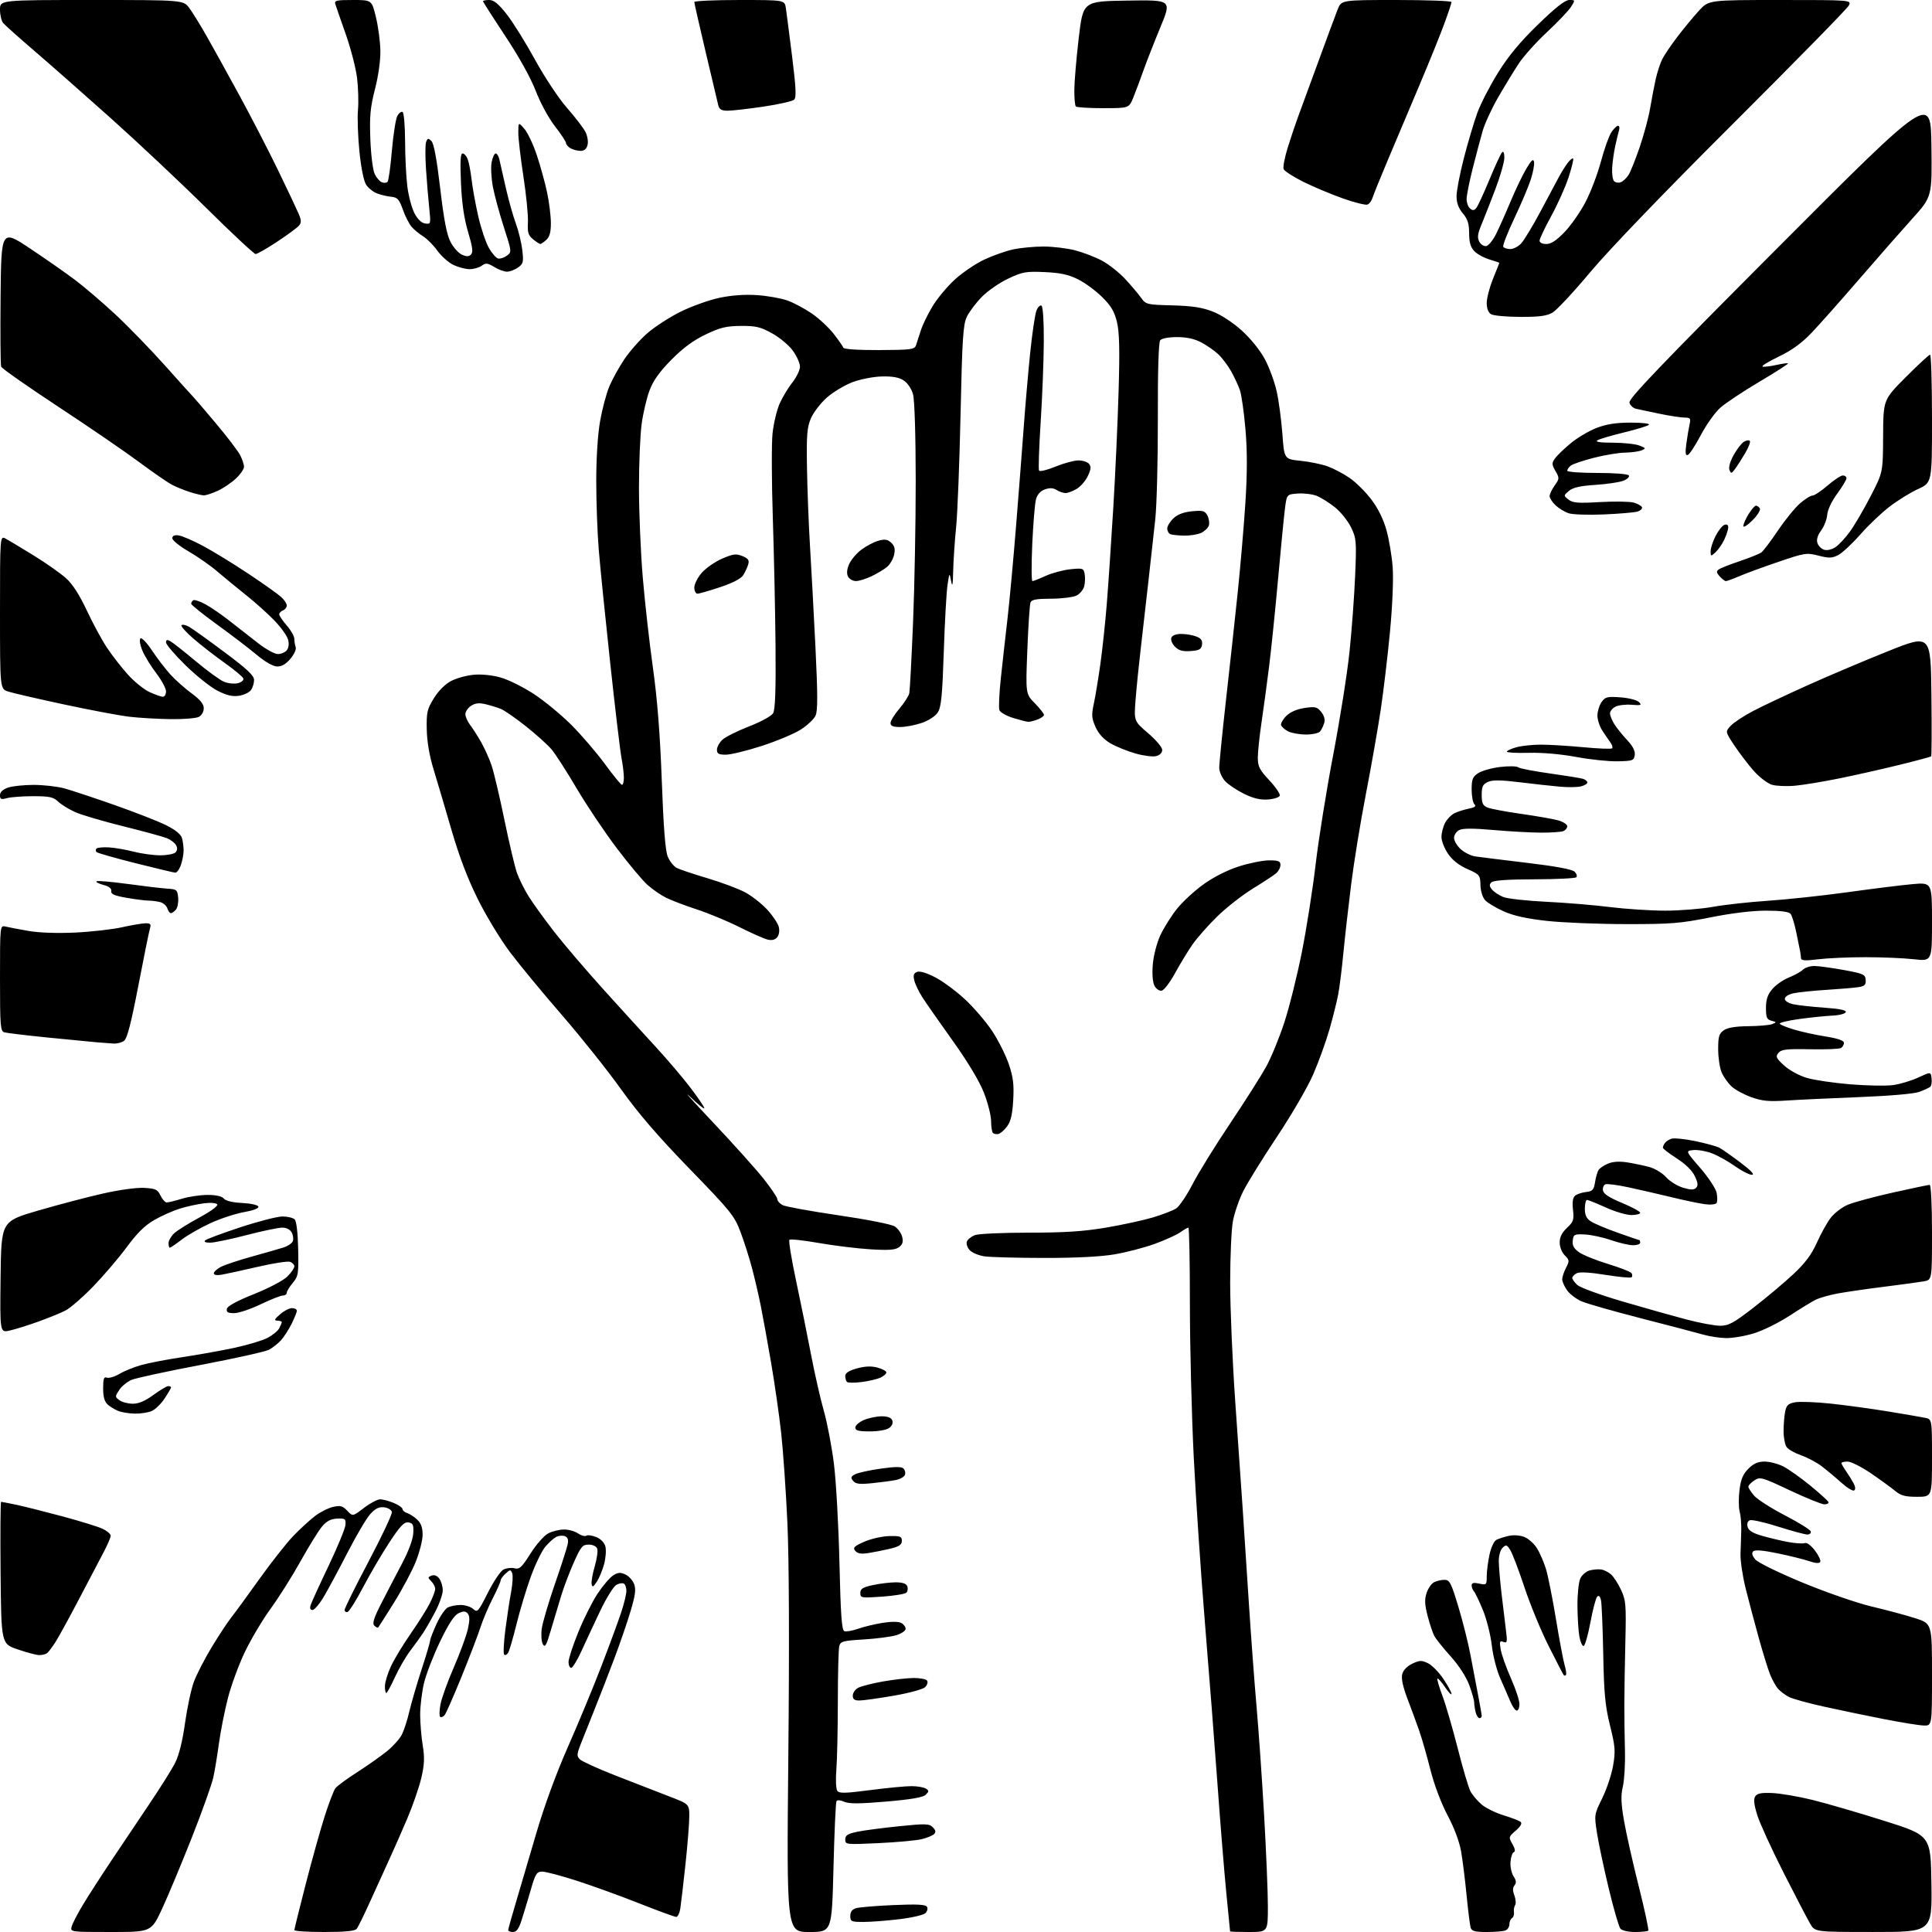 <?xml version="1.0" encoding="UTF-8" standalone="no"?>
<svg 
  version="1.1" 
  xmlns="http://www.w3.org/2000/svg" 
  xmlns:xlink="http://www.w3.org/1999/xlink" 
  xmlns:svg="http://www.w3.org/2000/svg"
  xmlns:rdf="http://www.w3.org/1999/02/22-rdf-syntax-ns#"
  xmlns:cc="http://creativecommons.org/ns#"
  xmlns:dc="http://purl.org/dc/elements/1.1/"
  viewBox="0 0 768 768"
  width="768"
  height="768"
>
<style>svg {background-color: white; }</style>"
<path stroke="none" fill="black" fill-rule="evenodd" d="M44.00,768.00C27.87,768.00 27.87,768.00 28.52,765.75C28.88,764.51 30.79,760.80 32.77,757.50C34.74,754.20 39.80,746.33 44.02,740.00C48.23,733.67 55.17,723.33 59.44,717.00C63.71,710.67 68.29,703.38 69.60,700.78C71.17,697.71 72.54,692.18 73.55,684.93C74.41,678.80 76.00,671.41 77.08,668.52C78.16,665.62 81.32,659.48 84.10,654.87C86.88,650.27 90.39,644.92 91.91,643.00C93.43,641.08 98.53,634.10 103.24,627.50C107.96,620.90 114.00,613.25 116.66,610.49C119.32,607.73 123.18,604.20 125.23,602.64C127.27,601.08 130.51,599.45 132.41,599.02C135.32,598.36 136.22,598.61 138.04,600.54C140.20,602.84 140.20,602.84 144.67,599.42C147.14,597.54 150.03,596.00 151.11,596.00C152.18,596.00 154.62,596.65 156.53,597.45C158.44,598.25 160.00,599.34 160.00,599.88C160.00,600.42 160.82,601.13 161.82,601.44C162.83,601.76 164.63,602.94 165.82,604.05C167.35,605.47 168.00,607.26 168.00,610.03C168.00,612.20 166.79,617.02 165.30,620.74C163.82,624.46 159.93,631.77 156.66,637.00C153.40,642.23 150.55,646.70 150.35,646.93C150.14,647.17 149.44,646.84 148.80,646.20C147.92,645.32 148.60,643.17 151.62,637.27C153.81,633.00 157.50,625.90 159.83,621.50C162.42,616.61 164.15,611.95 164.28,609.50C164.47,606.09 164.18,605.46 162.35,605.19C160.63,604.95 159.11,606.54 154.74,613.19C151.74,617.76 147.06,625.75 144.34,630.94C141.62,636.12 138.85,640.55 138.19,640.77C137.54,640.99 137.00,640.62 137.00,639.96C137.00,639.29 141.29,630.61 146.54,620.68C151.78,610.74 155.94,601.90 155.78,601.05C155.61,600.20 154.24,599.36 152.71,599.18C150.66,598.94 149.22,599.64 147.22,601.83C145.72,603.46 141.65,610.36 138.16,617.15C134.67,623.94 130.41,631.86 128.70,634.75C126.98,637.64 124.97,640.00 124.22,640.00C123.33,640.00 123.08,639.33 123.49,638.03C123.83,636.95 127.05,629.91 130.64,622.40C134.22,614.89 137.24,607.56 137.33,606.12C137.49,603.73 137.19,603.52 134.00,603.67C131.46,603.80 129.81,604.67 127.98,606.86C126.60,608.51 122.77,614.70 119.48,620.60C116.19,626.51 110.85,634.98 107.62,639.42C104.38,643.86 99.75,651.65 97.32,656.72C94.89,661.80 91.83,670.14 90.53,675.27C89.23,680.39 87.66,688.39 87.03,693.04C86.40,697.69 85.40,703.75 84.81,706.50C84.22,709.25 80.37,720.05 76.24,730.50C72.11,740.95 66.80,753.66 64.44,758.75C60.14,768.00 60.14,768.00 44.00,768.00zM128.88,768.00C122.34,768.00 117.00,767.66 117.01,767.25C117.01,766.84 119.04,758.62 121.52,749.00C123.99,739.38 127.39,727.23 129.06,722.00C130.73,716.77 132.64,711.77 133.31,710.88C133.98,709.99 137.89,707.10 142.01,704.46C146.13,701.81 151.44,698.07 153.81,696.15C156.19,694.23 158.84,691.28 159.70,689.61C160.57,687.93 161.91,683.84 162.67,680.53C163.44,677.21 165.62,669.69 167.53,663.82C169.44,657.95 171.00,652.67 171.00,652.10C171.00,651.53 172.13,648.58 173.52,645.56C174.90,642.53 176.90,639.59 177.95,639.03C179.01,638.46 181.33,638.00 183.11,638.00C184.89,638.00 187.14,638.72 188.11,639.60C189.77,641.10 190.13,640.70 193.93,633.14C196.16,628.71 198.93,624.57 200.08,623.95C201.24,623.34 203.23,623.09 204.51,623.41C206.50,623.91 207.39,623.10 210.91,617.52C213.17,613.94 216.31,610.37 217.95,609.53C219.57,608.69 222.40,608.00 224.23,608.00C226.06,608.00 228.56,608.70 229.78,609.56C231.00,610.41 232.48,610.82 233.06,610.46C233.64,610.10 235.45,610.36 237.07,611.03C238.87,611.77 240.28,613.26 240.67,614.82C241.02,616.23 240.79,619.34 240.15,621.74C239.51,624.14 238.20,627.29 237.24,628.75C235.85,630.88 235.44,631.07 235.18,629.70C235.00,628.77 235.56,625.57 236.43,622.59C237.30,619.61 237.73,616.46 237.40,615.59C237.04,614.67 235.62,614.00 234.03,614.00C231.58,614.00 230.92,614.78 228.17,620.93C226.47,624.73 224.20,630.70 223.12,634.18C222.05,637.65 220.19,643.86 218.99,647.96C217.19,654.14 216.64,655.10 215.79,653.59C215.22,652.58 215.03,649.79 215.36,647.40C215.69,645.01 218.02,637.08 220.54,629.78C223.07,622.47 225.37,615.33 225.66,613.89C226.03,612.05 225.70,611.10 224.52,610.65C223.60,610.29 222.04,610.45 221.04,610.98C220.03,611.52 218.09,613.29 216.73,614.91C215.36,616.54 212.79,621.84 211.03,626.69C209.26,631.53 206.71,640.02 205.34,645.55C203.98,651.07 202.47,656.24 201.99,657.02C201.50,657.80 200.79,658.13 200.41,657.74C200.02,657.35 200.24,652.87 200.90,647.77C201.56,642.67 202.58,635.93 203.18,632.80C203.77,629.66 203.96,626.34 203.61,625.41C203.00,623.85 202.82,623.86 200.98,625.52C199.89,626.50 199.00,627.75 199.00,628.28C199.00,628.82 197.59,632.01 195.86,635.38C194.13,638.74 191.92,643.98 190.95,647.00C189.97,650.02 186.61,658.80 183.48,666.50C180.34,674.20 177.33,681.06 176.77,681.74C176.22,682.42 175.43,682.77 175.01,682.51C174.59,682.25 174.63,680.01 175.09,677.54C175.55,675.07 177.94,668.42 180.41,662.77C182.87,657.12 185.37,650.30 185.97,647.63C186.76,644.10 186.76,642.41 185.95,641.44C185.09,640.40 184.30,640.36 182.34,641.26C180.56,642.06 178.39,645.38 174.94,652.52C172.26,658.09 169.38,665.54 168.54,669.07C167.71,672.61 167.03,678.20 167.02,681.50C167.02,684.80 167.47,690.31 168.03,693.75C168.83,698.68 168.72,701.42 167.49,706.71C166.63,710.40 164.11,717.71 161.87,722.96C159.64,728.21 156.46,735.42 154.81,739.00C153.15,742.58 149.78,750.00 147.30,755.50C144.83,761.00 142.34,766.06 141.78,766.75C141.06,767.62 137.17,768.00 128.88,768.00zM203.92,768.00C202.86,768.00 202.01,767.66 202.01,767.25C202.02,766.84 203.37,762.00 205.01,756.50C206.65,751.00 210.30,738.62 213.11,729.00C216.32,718.01 221.01,705.18 225.72,694.50C229.85,685.15 235.88,670.60 239.12,662.16C242.36,653.73 245.91,644.09 247.00,640.75C248.10,637.41 249.00,633.65 249.00,632.39C249.00,631.14 248.56,629.85 248.02,629.51C247.48,629.18 246.14,629.39 245.03,629.99C243.92,630.58 241.04,635.21 238.62,640.28C236.21,645.35 232.86,652.54 231.17,656.25C229.48,659.96 227.63,663.00 227.05,663.00C226.47,663.00 226.00,661.95 226.00,660.67C226.00,659.38 227.76,654.01 229.91,648.72C232.06,643.43 235.50,636.58 237.56,633.48C239.61,630.39 242.37,627.15 243.69,626.29C245.59,625.04 246.59,624.95 248.56,625.85C249.92,626.47 251.50,628.19 252.06,629.66C252.86,631.77 252.56,634.10 250.67,640.43C249.35,644.87 246.40,653.45 244.12,659.50C241.84,665.55 238.34,674.55 236.35,679.50C234.36,684.45 231.90,690.62 230.89,693.20C229.27,697.33 229.22,698.08 230.51,699.37C231.32,700.17 237.72,703.08 244.74,705.83C251.76,708.58 261.21,712.25 265.75,713.99C274.00,717.15 274.00,717.15 274.00,722.06C274.00,724.77 273.31,733.40 272.47,741.24C271.62,749.08 270.70,756.96 270.42,758.75C270.14,760.54 269.41,762.00 268.81,762.00C268.20,762.00 261.58,759.58 254.10,756.62C246.62,753.66 235.45,749.61 229.27,747.62C223.09,745.63 216.92,744.00 215.56,744.00C213.35,744.00 212.86,744.77 210.98,751.25C209.83,755.24 208.20,760.64 207.36,763.25C206.24,766.74 205.33,768.00 203.92,768.00zM321.68,768.00C312.69,768.00 312.69,768.00 313.37,698.25C313.81,654.06 313.67,620.08 313.01,605.53C312.44,592.90 311.31,576.70 310.52,569.53C309.72,562.36 307.91,549.75 306.49,541.50C305.07,533.25 303.23,523.12 302.40,519.00C301.58,514.88 300.00,508.12 298.91,504.00C297.82,499.88 295.76,493.41 294.33,489.64C291.94,483.29 290.42,481.42 274.12,464.63C261.61,451.74 253.71,442.57 246.87,432.99C241.58,425.57 231.00,412.30 223.37,403.50C215.74,394.70 206.45,383.45 202.73,378.50C199.00,373.55 193.26,364.10 189.98,357.50C185.92,349.35 182.56,340.52 179.50,330.00C177.03,321.48 173.83,310.68 172.40,306.00C170.69,300.42 169.74,294.90 169.64,289.93C169.51,283.12 169.80,281.86 172.50,277.52C174.36,274.53 176.99,271.91 179.41,270.66C181.56,269.55 185.66,268.44 188.52,268.21C191.60,267.95 195.96,268.43 199.20,269.37C202.22,270.25 208.09,273.18 212.24,275.89C216.39,278.61 223.10,284.14 227.15,288.19C231.19,292.24 237.20,299.25 240.50,303.76C243.80,308.28 246.84,311.98 247.25,311.99C247.66,311.99 248.00,310.71 248.00,309.14C248.00,307.56 247.57,304.00 247.04,301.22C246.51,298.44 244.49,281.39 242.54,263.33C240.59,245.27 238.55,225.10 238.01,218.50C237.47,211.90 237.02,199.70 237.02,191.38C237.01,182.24 237.60,172.80 238.53,167.50C239.37,162.68 241.03,156.44 242.21,153.62C243.40,150.80 246.07,145.96 248.15,142.86C250.23,139.76 254.30,135.12 257.21,132.56C260.12,130.00 266.10,126.11 270.50,123.93C274.90,121.75 281.88,119.25 286.00,118.38C290.89,117.36 296.11,116.99 301.00,117.32C305.12,117.61 310.52,118.56 313.00,119.45C315.48,120.33 319.82,122.65 322.67,124.59C325.51,126.54 329.42,130.17 331.37,132.66C333.31,135.16 335.05,137.65 335.23,138.20C335.44,138.82 341.02,139.19 349.52,139.16C362.04,139.11 363.54,138.92 364.11,137.30C364.46,136.31 365.30,133.70 365.99,131.50C366.68,129.30 368.77,124.95 370.65,121.83C372.52,118.71 376.52,113.90 379.53,111.15C382.54,108.39 387.82,104.82 391.25,103.20C394.69,101.58 399.88,99.75 402.80,99.13C405.71,98.51 411.13,98.00 414.84,98.00C418.55,98.00 424.23,98.69 427.47,99.53C430.70,100.38 435.53,102.25 438.20,103.70C440.87,105.16 444.96,108.40 447.29,110.92C449.62,113.44 452.44,116.76 453.55,118.31C455.51,121.04 455.84,121.13 466.03,121.39C473.91,121.60 477.88,122.21 482.09,123.85C485.41,125.14 490.13,128.23 493.66,131.43C497.20,134.64 500.93,139.27 502.82,142.82C504.58,146.11 506.69,151.88 507.52,155.65C508.35,159.42 509.36,167.00 509.77,172.50C510.50,182.50 510.50,182.50 517.00,183.17C520.58,183.54 525.42,184.54 527.76,185.38C530.10,186.23 534.05,188.31 536.52,190.01C538.99,191.71 542.88,195.57 545.15,198.58C547.81,202.10 549.95,206.46 551.15,210.78C552.18,214.48 553.29,221.10 553.61,225.50C553.96,230.17 553.52,240.79 552.55,251.00C551.64,260.62 549.99,274.57 548.88,282.00C547.77,289.43 545.12,304.50 542.99,315.50C540.85,326.50 538.21,342.70 537.11,351.50C536.01,360.30 534.62,372.57 534.02,378.77C533.43,384.97 532.50,392.40 531.96,395.27C531.42,398.15 529.85,404.43 528.48,409.22C527.10,414.02 524.20,422.06 522.02,427.09C519.84,432.11 513.36,443.26 507.63,451.86C501.90,460.46 495.85,470.22 494.19,473.55C492.53,476.87 490.69,482.24 490.09,485.48C489.49,488.72 489.01,499.72 489.01,509.93C489.02,520.15 489.92,541.33 491.02,557.00C492.12,572.67 493.46,592.02 494.00,600.00C494.54,607.98 495.66,625.08 496.49,638.00C497.33,650.92 498.68,669.15 499.51,678.50C500.33,687.85 501.68,707.20 502.50,721.50C503.32,735.80 504.00,752.11 504.00,757.75C504.00,768.00 504.00,768.00 496.50,768.00C492.38,768.00 488.99,767.89 488.98,767.75C488.97,767.61 488.29,760.75 487.48,752.50C486.67,744.25 485.10,724.90 483.99,709.50C482.88,694.10 480.64,665.30 479.01,645.50C477.38,625.70 475.36,595.76 474.52,578.98C473.69,562.19 473.00,534.85 473.00,518.23C473.00,501.60 472.73,488.00 472.40,488.00C472.08,488.00 470.61,488.84 469.15,489.87C467.69,490.91 463.12,492.97 459.00,494.47C454.88,495.96 447.68,497.84 443.00,498.63C437.56,499.56 427.49,500.07 415.00,500.05C404.27,500.04 393.61,499.76 391.31,499.41C389.01,499.07 386.36,497.95 385.44,496.93C384.51,495.91 384.03,494.38 384.35,493.52C384.68,492.67 386.11,491.53 387.54,490.98C388.96,490.44 398.61,490.00 408.97,490.00C423.20,490.00 430.70,489.51 439.65,488.00C446.17,486.90 454.60,485.06 458.40,483.92C462.19,482.78 466.32,481.18 467.57,480.36C468.82,479.54 471.75,475.19 474.08,470.69C476.41,466.18 483.15,455.30 489.05,446.50C494.95,437.70 501.38,427.56 503.35,423.98C505.32,420.39 508.55,412.52 510.52,406.50C512.50,400.48 515.64,387.89 517.50,378.53C519.36,369.16 521.84,353.40 523.00,343.50C524.16,333.60 527.30,314.02 529.98,300.00C532.66,285.98 535.58,267.52 536.46,259.00C537.35,250.47 538.35,236.92 538.69,228.88C539.27,215.09 539.17,213.99 537.06,209.62C535.82,207.07 532.94,203.48 530.66,201.66C528.37,199.83 525.10,197.78 523.39,197.10C521.68,196.43 518.30,196.01 515.89,196.19C511.50,196.50 511.50,196.50 510.75,202.50C510.34,205.80 509.11,218.40 508.02,230.50C506.93,242.60 505.34,258.12 504.48,265.00C503.62,271.88 502.26,281.91 501.46,287.29C500.66,292.67 500.00,298.93 500.00,301.19C500.00,304.68 500.68,306.02 504.57,310.18C507.09,312.87 508.96,315.62 508.74,316.28C508.52,316.95 506.42,317.64 504.06,317.81C501.02,318.03 498.27,317.39 494.58,315.58C491.73,314.19 488.34,311.92 487.05,310.56C485.77,309.19 484.70,306.82 484.67,305.28C484.65,303.75 485.82,291.93 487.27,279.00C488.73,266.07 490.84,246.72 491.96,236.00C493.08,225.28 494.48,208.96 495.07,199.74C495.82,187.94 495.83,179.34 495.09,170.70C494.52,163.95 493.52,156.93 492.88,155.08C492.24,153.24 490.67,149.87 489.40,147.60C488.12,145.32 485.83,142.27 484.29,140.83C482.76,139.39 479.71,137.26 477.51,136.10C474.83,134.69 471.69,134.00 467.89,134.00C464.59,134.00 461.82,134.52 461.21,135.25C460.55,136.05 460.21,147.27 460.26,166.50C460.30,183.00 459.83,201.00 459.23,206.50C458.62,212.00 457.41,223.03 456.52,231.00C455.64,238.97 454.28,250.90 453.50,257.50C452.72,264.10 451.78,273.36 451.42,278.07C450.75,286.64 450.75,286.64 456.38,291.44C459.47,294.08 462.00,297.08 462.00,298.10C462.00,299.24 461.05,300.20 459.57,300.57C458.23,300.91 454.52,300.43 451.32,299.51C448.12,298.59 443.67,296.78 441.43,295.49C438.74,293.92 436.74,291.75 435.52,289.05C433.94,285.54 433.84,284.26 434.81,279.74C435.43,276.86 436.60,269.77 437.41,264.00C438.22,258.23 439.38,247.43 439.97,240.00C440.57,232.57 441.72,215.47 442.54,202.00C443.36,188.53 444.31,167.59 444.66,155.47C445.15,138.96 444.98,132.09 444.01,128.03C443.00,123.82 441.68,121.59 438.10,118.06C435.57,115.55 431.25,112.38 428.50,111.02C424.72,109.14 421.50,108.44 415.27,108.16C407.80,107.83 406.45,108.07 400.77,110.76C397.32,112.38 392.61,115.65 390.29,118.02C387.97,120.38 385.30,123.93 384.34,125.91C382.85,129.00 382.50,134.39 381.84,164.50C381.42,183.75 380.63,204.00 380.08,209.50C379.52,215.00 379.00,222.88 378.90,227.00C378.78,232.62 378.57,233.62 378.08,231.00C377.42,227.50 377.42,227.50 376.66,232.50C376.23,235.25 375.56,247.21 375.17,259.08C374.58,276.73 374.14,281.13 372.77,283.22C371.80,284.71 369.13,286.45 366.37,287.39C363.77,288.28 359.92,289.00 357.82,289.00C354.99,289.00 354.00,288.59 354.00,287.41C354.00,286.53 355.59,283.96 357.54,281.69C359.48,279.41 361.25,276.64 361.47,275.53C361.69,274.41 362.36,261.80 362.95,247.50C363.54,233.20 364.02,207.78 364.01,191.00C364.00,172.95 363.56,158.97 362.94,156.74C362.34,154.55 360.79,152.25 359.24,151.24C357.37,150.01 354.80,149.54 350.54,149.65C347.15,149.73 342.02,150.74 338.85,151.93C335.75,153.11 331.19,155.84 328.72,158.02C326.25,160.19 323.40,163.89 322.38,166.23C320.81,169.87 320.57,172.77 320.79,185.95C320.92,194.45 321.46,208.40 321.98,216.95C322.51,225.50 323.48,243.62 324.15,257.20C325.07,276.04 325.09,282.52 324.20,284.47C323.56,285.87 320.89,288.38 318.28,290.04C315.66,291.70 308.69,294.62 302.78,296.53C296.87,298.44 290.45,300.00 288.52,300.00C285.69,300.00 285.00,299.62 285.00,298.04C285.00,296.96 285.97,295.17 287.16,294.06C288.35,292.95 293.11,290.57 297.74,288.77C302.55,286.90 306.66,284.64 307.33,283.50C308.15,282.09 308.44,274.26 308.29,257.00C308.17,243.53 307.68,220.55 307.21,205.95C306.73,191.34 306.68,176.17 307.10,172.24C307.53,168.30 308.79,163.00 309.91,160.46C311.04,157.92 313.32,154.12 314.98,152.03C316.64,149.93 318.00,147.11 318.00,145.76C318.00,144.41 316.73,141.55 315.17,139.40C313.62,137.26 309.91,134.15 306.92,132.50C302.30,129.95 300.47,129.51 294.50,129.56C288.69,129.60 286.31,130.18 280.50,132.96C275.62,135.29 271.50,138.33 266.87,143.02C262.13,147.83 259.66,151.30 258.20,155.20C257.07,158.21 255.67,164.15 255.08,168.41C254.48,172.66 254.00,184.12 254.00,193.86C254.00,203.61 254.68,219.66 255.51,229.54C256.34,239.42 258.16,255.59 259.55,265.47C261.29,277.87 262.38,291.78 263.07,310.33C263.75,328.98 264.48,338.22 265.44,340.52C266.21,342.35 267.78,344.34 268.93,344.96C270.08,345.58 275.63,347.45 281.26,349.12C286.89,350.79 293.65,353.33 296.29,354.76C298.92,356.19 302.84,359.28 305.00,361.62C307.16,363.96 309.22,367.04 309.58,368.45C309.96,369.99 309.70,371.65 308.94,372.58C308.07,373.62 306.81,373.92 305.07,373.48C303.66,373.13 298.68,370.92 294.00,368.57C289.32,366.22 281.68,363.04 277.00,361.51C272.32,359.98 266.83,357.88 264.78,356.86C262.73,355.83 259.44,353.57 257.46,351.83C255.48,350.09 249.92,343.45 245.11,337.08C240.30,330.71 233.14,320.03 229.20,313.35C225.27,306.67 220.80,299.73 219.29,297.93C217.77,296.12 213.17,291.98 209.08,288.73C204.98,285.47 200.48,282.35 199.06,281.79C197.65,281.22 194.93,280.39 193.00,279.93C190.45,279.32 188.89,279.50 187.25,280.57C186.01,281.38 185.00,282.88 185.00,283.89C185.00,284.90 185.83,286.80 186.84,288.12C187.85,289.43 189.84,292.52 191.25,295.00C192.66,297.48 194.56,301.72 195.46,304.44C196.37,307.16 198.65,316.86 200.53,325.99C202.41,335.13 204.65,344.58 205.50,347.01C206.36,349.43 208.48,353.68 210.23,356.46C211.97,359.23 216.54,365.55 220.39,370.50C224.24,375.45 233.08,385.80 240.04,393.50C247.00,401.20 256.42,411.55 260.98,416.50C265.53,421.45 271.67,428.69 274.63,432.59C277.58,436.49 280.00,440.07 280.00,440.55C280.00,441.04 277.44,438.97 274.32,435.97C271.20,432.96 275.23,437.48 283.28,446.00C291.33,454.52 300.41,464.64 303.46,468.47C306.51,472.31 309.00,476.01 309.00,476.69C309.00,477.37 309.93,478.43 311.07,479.04C312.20,479.64 322.19,481.47 333.27,483.09C344.69,484.76 354.39,486.68 355.69,487.53C356.94,488.35 358.27,490.21 358.63,491.67C359.12,493.62 358.80,494.69 357.40,495.75C355.91,496.88 353.42,497.07 346.00,496.62C340.77,496.30 331.55,495.17 325.50,494.11C319.45,493.05 314.19,492.47 313.81,492.84C313.43,493.20 314.61,500.48 316.43,509.00C318.24,517.52 320.92,530.72 322.37,538.32C323.82,545.92 326.12,556.05 327.48,560.82C328.84,565.59 330.66,575.12 331.51,582.00C332.37,588.88 333.35,606.52 333.69,621.20C334.18,642.02 334.60,648.02 335.64,648.41C336.37,648.69 338.84,648.26 341.14,647.45C343.43,646.64 347.83,645.58 350.91,645.10C354.28,644.56 357.20,644.58 358.25,645.14C359.21,645.65 360.00,646.71 360.00,647.49C360.00,648.27 358.31,649.41 356.25,650.03C354.19,650.64 348.37,651.40 343.33,651.71C335.00,652.21 334.10,652.46 333.61,654.42C333.31,655.60 333.06,665.56 333.05,676.54C333.04,687.52 332.78,699.65 332.46,703.50C332.15,707.35 332.31,711.10 332.81,711.84C333.57,712.95 335.78,712.91 345.95,711.59C352.68,710.71 360.05,710.01 362.34,710.02C364.63,710.02 367.18,710.46 368.00,710.98C369.33,711.82 369.33,712.09 368.00,713.43C366.94,714.49 362.29,715.29 352.30,716.15C341.59,717.07 337.48,717.08 335.58,716.22C334.14,715.56 332.83,715.46 332.51,715.98C332.21,716.47 331.67,728.38 331.32,742.44C330.68,768.00 330.68,768.00 321.68,768.00zM590.99,768.00C586.28,768.00 585.03,767.66 584.60,766.25C584.31,765.29 583.59,759.55 583.00,753.50C582.41,747.45 581.44,739.63 580.84,736.13C580.17,732.18 578.12,726.68 575.44,721.63C572.88,716.80 570.11,709.45 568.61,703.50C567.22,698.00 565.22,691.02 564.16,688.00C563.11,684.98 561.01,679.26 559.50,675.31C557.68,670.55 556.97,667.24 557.40,665.53C557.80,663.93 559.33,662.33 561.39,661.35C564.28,659.97 565.11,659.94 567.61,661.14C569.20,661.90 571.96,664.70 573.75,667.37C575.54,670.04 577.00,672.73 577.00,673.35C577.00,673.96 575.83,672.75 574.41,670.65C572.99,668.56 571.63,667.04 571.40,667.27C571.16,667.50 572.06,670.57 573.38,674.10C574.71,677.62 577.43,686.97 579.44,694.88C581.44,702.78 583.72,710.49 584.50,712.01C585.29,713.52 587.31,715.92 588.99,717.34C590.67,718.75 594.63,720.69 597.78,721.64C600.92,722.59 603.95,723.77 604.50,724.26C605.14,724.82 604.43,726.07 602.55,727.69C599.68,730.18 599.65,730.32 601.22,733.07C602.24,734.84 602.45,736.02 601.79,736.24C601.21,736.43 600.61,738.14 600.45,740.04C600.28,741.94 600.82,744.54 601.64,745.82C602.74,747.52 602.84,748.48 602.05,749.45C601.28,750.36 601.27,751.57 601.99,753.46C602.55,754.95 602.68,756.69 602.28,757.33C601.88,757.98 601.67,759.25 601.82,760.16C601.97,761.08 601.62,762.11 601.05,762.47C600.47,762.83 600.00,763.94 600.00,764.95C600.00,765.96 599.29,767.06 598.42,767.39C597.55,767.73 594.20,768.00 590.99,768.00zM649.96,768.00C647.24,768.00 644.77,767.43 644.13,766.66C643.52,765.93 641.44,758.78 639.52,750.77C637.59,742.77 635.49,732.88 634.85,728.79C633.70,721.41 633.72,721.32 636.91,714.83C638.68,711.24 640.63,705.39 641.24,701.83C642.22,696.10 642.08,694.29 640.01,685.93C638.08,678.14 637.61,673.20 637.31,657.50C637.11,647.05 636.71,637.42 636.42,636.11C636.07,634.55 635.55,634.05 634.91,634.69C634.37,635.23 633.16,639.81 632.22,644.88C631.27,649.95 630.06,654.19 629.52,654.30C628.98,654.41 628.21,652.70 627.82,650.50C627.43,648.30 627.09,642.81 627.06,638.30C627.03,633.79 627.53,628.94 628.17,627.52C628.82,626.11 630.50,624.65 631.92,624.27C633.34,623.90 635.40,623.73 636.50,623.89C637.60,624.05 639.35,624.93 640.40,625.84C641.44,626.75 643.24,629.52 644.39,632.00C646.31,636.12 646.46,637.87 646.11,652.50C645.89,661.30 645.71,672.55 645.70,677.50C645.69,682.45 645.80,690.77 645.94,696.00C646.08,701.23 645.70,707.60 645.11,710.16C644.27,713.78 644.37,716.82 645.56,723.72C646.40,728.61 649.03,740.34 651.41,749.77C653.79,759.21 655.50,767.17 655.20,767.46C654.91,767.76 652.55,768.00 649.96,768.00zM744.77,767.99C721.50,767.99 721.50,767.99 719.59,764.74C718.54,762.96 713.79,753.85 709.04,744.50C704.30,735.15 699.58,724.84 698.56,721.59C697.23,717.33 697.00,715.23 697.74,714.09C698.53,712.88 700.17,712.56 704.64,712.77C707.86,712.92 715.00,714.15 720.50,715.50C726.00,716.86 738.83,720.59 749.00,723.80C767.50,729.64 767.50,729.64 767.77,748.82C768.04,768.00 768.04,768.00 744.77,767.99zM343.25,764.00C338.38,764.00 338.00,763.83 338.00,761.62C338.00,760.02 338.74,759.01 340.25,758.54C341.49,758.16 348.18,757.60 355.11,757.30C364.48,756.89 367.92,757.06 368.48,757.97C368.90,758.64 368.62,759.79 367.87,760.51C367.12,761.24 362.45,762.32 357.50,762.91C352.55,763.51 346.14,764.00 343.25,764.00zM349.25,732.67C336.32,733.28 336.00,733.25 336.00,731.23C336.00,729.57 336.94,728.97 340.75,728.16C343.36,727.61 350.83,726.62 357.34,725.96C367.94,724.88 369.35,724.92 370.80,726.37C371.96,727.53 372.11,728.29 371.33,729.07C370.73,729.67 368.50,730.58 366.37,731.10C364.24,731.62 356.54,732.33 349.25,732.67zM764.75,685.92C762.96,685.88 755.88,684.74 749.00,683.39C742.12,682.04 731.39,679.81 725.13,678.43C718.88,677.06 712.58,675.32 711.13,674.57C709.68,673.82 707.75,672.37 706.83,671.35C705.92,670.33 704.46,667.70 703.59,665.50C702.72,663.30 700.71,656.77 699.11,651.00C697.51,645.23 695.18,636.45 693.94,631.50C692.70,626.55 691.77,620.25 691.88,617.50C692.00,614.75 692.13,610.48 692.18,608.00C692.23,605.52 691.94,602.25 691.52,600.73C691.11,599.21 691.09,595.42 691.48,592.31C692.02,588.01 692.86,585.98 695.02,583.83C697.08,581.77 698.83,581.00 701.46,581.00C703.45,581.00 706.79,581.87 708.89,582.94C710.98,584.01 715.80,587.42 719.60,590.53C723.39,593.63 726.65,596.58 726.83,597.09C727.02,597.59 726.30,598.00 725.23,598.00C724.17,598.00 718.00,595.50 711.54,592.46C700.35,587.18 699.67,586.99 697.39,588.48C696.08,589.34 695.00,590.46 695.00,590.97C695.00,591.47 696.03,593.09 697.29,594.55C698.55,596.02 704.04,599.53 709.49,602.36C714.94,605.19 719.58,608.06 719.79,608.75C720.00,609.44 719.40,610.00 718.47,610.00C717.54,610.00 712.34,608.60 706.92,606.88C701.51,605.16 696.42,604.01 695.62,604.32C694.71,604.67 694.36,605.66 694.70,606.95C695.08,608.41 696.74,609.45 700.37,610.49C703.19,611.31 707.86,612.42 710.74,612.96C713.62,613.50 716.61,613.70 717.39,613.40C718.23,613.08 719.88,614.28 721.48,616.39C722.96,618.33 723.90,620.36 723.56,620.90C723.17,621.54 721.62,621.43 719.22,620.60C717.18,619.89 711.55,618.49 706.71,617.49C700.83,616.27 697.60,616.00 696.92,616.68C696.25,617.35 696.51,618.40 697.71,619.86C698.73,621.11 706.80,625.07 716.50,629.09C726.00,633.02 738.13,637.22 744.00,638.61C749.77,639.97 757.54,642.05 761.25,643.24C768.00,645.39 768.00,645.39 768.00,665.70C768.00,686.00 768.00,686.00 764.75,685.92zM588.12,683.00C587.63,683.00 586.96,681.99 586.63,680.75C586.30,679.51 586.02,677.73 586.01,676.79C586.01,675.85 585.09,672.65 583.99,669.69C582.79,666.50 579.81,661.91 576.64,658.41C573.71,655.16 570.80,651.52 570.17,650.33C569.53,649.14 568.34,645.55 567.50,642.36C566.34,637.89 566.24,635.80 567.08,633.27C567.67,631.46 568.99,629.54 570.01,628.99C571.03,628.45 572.91,628.00 574.18,628.01C576.26,628.01 576.84,629.13 579.74,638.76C581.52,644.67 583.69,653.33 584.56,658.00C585.43,662.67 586.79,669.81 587.57,673.86C588.36,677.90 589.00,681.62 589.00,682.11C589.00,682.60 588.60,683.00 588.12,683.00zM602.95,680.00C602.37,680.00 601.23,678.41 600.42,676.47C599.61,674.52 597.80,670.36 596.40,667.22C594.98,664.04 593.47,658.17 593.00,654.00C592.53,649.88 590.94,643.58 589.47,640.00C587.99,636.42 586.38,633.07 585.89,632.55C585.40,632.03 585.00,630.98 585.00,630.22C585.00,629.21 585.80,629.02 588.00,629.50C590.89,630.14 591.00,630.03 591.00,626.63C591.00,624.69 591.49,620.82 592.09,618.04C592.69,615.21 593.90,612.60 594.84,612.11C595.75,611.63 597.99,610.92 599.82,610.52C601.80,610.10 604.31,610.30 606.06,611.02C607.67,611.69 609.89,613.71 611.01,615.51C612.12,617.31 613.71,620.97 614.53,623.64C615.35,626.31 617.14,635.25 618.50,643.50C619.85,651.75 621.42,660.05 621.97,661.93C622.52,663.82 622.75,665.58 622.48,665.85C622.22,666.12 621.83,666.15 621.63,665.92C621.42,665.69 618.76,660.55 615.70,654.50C612.65,648.45 608.28,637.88 606.00,631.00C603.72,624.12 601.17,617.44 600.33,616.13C598.96,614.01 598.65,613.92 597.26,615.31C596.39,616.18 595.75,618.49 595.79,620.67C595.82,622.78 596.31,628.55 596.89,633.50C597.46,638.45 598.24,644.94 598.62,647.92C599.25,652.76 599.14,653.27 597.62,652.68C596.14,652.12 596.00,652.52 596.57,655.77C596.93,657.82 598.75,662.93 600.61,667.13C602.48,671.32 604.00,675.93 604.00,677.38C604.00,678.82 603.53,680.00 602.95,680.00zM341.75,675.97C339.67,675.99 339.00,675.52 339.00,674.04C339.00,672.95 339.96,671.56 341.13,670.93C342.31,670.30 346.69,669.18 350.88,668.43C355.07,667.68 360.61,667.05 363.19,667.03C365.77,667.02 368.19,667.49 368.56,668.10C368.93,668.70 368.57,669.86 367.75,670.68C366.93,671.50 361.36,673.02 355.38,674.05C349.40,675.09 343.26,675.95 341.75,675.97zM153.56,673.00C153.25,673.00 153.00,671.76 153.01,670.25C153.02,668.74 154.10,665.18 155.42,662.35C156.74,659.52 160.28,653.67 163.29,649.35C166.29,645.03 169.71,639.61 170.88,637.29C172.04,634.97 173.00,632.42 173.00,631.61C173.00,630.80 172.29,629.43 171.43,628.57C169.99,627.14 170.01,626.93 171.57,626.33C172.66,625.92 173.78,626.35 174.64,627.53C175.39,628.55 176.00,630.66 176.00,632.22C176.00,633.78 174.64,637.63 172.97,640.78C171.31,643.93 169.17,647.67 168.22,649.09C167.28,650.52 165.00,653.67 163.16,656.09C161.32,658.52 158.54,663.31 156.97,666.75C155.41,670.19 153.87,673.00 153.56,673.00zM15.50,657.92C14.40,657.89 10.58,656.87 7.00,655.65C0.50,653.42 0.50,653.42 0.23,625.21C0.09,609.69 0.18,597.00 0.44,597.00C0.69,597.00 3.29,597.50 6.20,598.11C9.12,598.71 17.35,600.78 24.50,602.69C31.65,604.61 38.96,606.86 40.75,607.70C42.54,608.54 44.00,609.79 44.00,610.47C44.00,611.16 42.72,614.14 41.15,617.11C39.59,620.07 35.24,628.35 31.50,635.50C27.76,642.65 23.57,650.30 22.20,652.50C20.82,654.70 19.21,656.83 18.60,657.23C18.00,657.64 16.60,657.95 15.50,657.92zM350.66,634.69C342.38,635.27 342.00,635.21 342.00,633.23C342.00,631.56 342.96,630.96 347.05,630.08C349.83,629.49 353.89,629.00 356.08,629.00C358.77,629.00 360.26,629.51 360.66,630.57C360.99,631.43 360.83,632.57 360.30,633.10C359.76,633.64 355.43,634.35 350.66,634.69zM345.37,617.34C342.31,617.82 340.91,617.60 339.99,616.49C338.94,615.23 339.49,614.67 343.55,612.87C346.20,611.70 350.64,610.69 353.43,610.62C357.87,610.52 358.50,610.75 358.50,612.50C358.50,614.04 357.47,614.75 354.00,615.60C351.52,616.20 347.64,616.98 345.37,617.34zM762.08,595.00C757.32,595.00 755.60,594.54 753.33,592.64C751.77,591.35 747.43,588.20 743.69,585.64C739.94,583.09 735.78,581.00 734.44,581.00C733.10,581.00 732.00,581.27 732.00,581.60C732.00,581.92 732.84,583.39 733.86,584.85C734.88,586.31 736.23,588.49 736.86,589.69C737.59,591.08 737.65,592.10 737.03,592.48C736.49,592.82 734.13,591.35 731.77,589.22C729.42,587.10 725.89,584.16 723.93,582.70C721.97,581.24 718.37,579.34 715.93,578.49C713.49,577.64 710.94,576.20 710.25,575.28C709.56,574.37 709.00,571.51 709.00,568.93C709.00,566.36 709.28,562.85 709.62,561.15C710.13,558.61 710.85,557.93 713.54,557.43C715.36,557.09 721.72,557.32 727.67,557.95C733.63,558.58 743.90,559.98 750.50,561.07C757.10,562.15 763.74,563.29 765.25,563.60C768.00,564.16 768.00,564.16 768.00,579.58C768.00,595.00 768.00,595.00 762.08,595.00zM346.75,589.58C341.71,590.10 340.18,589.92 339.15,588.69C338.08,587.39 338.20,586.96 339.91,586.05C341.03,585.45 345.58,584.45 350.01,583.82C355.85,582.99 358.38,582.98 359.17,583.77C359.77,584.37 360.02,585.51 359.72,586.29C359.42,587.07 357.80,587.99 356.12,588.33C354.43,588.66 350.22,589.23 346.75,589.58zM345.81,569.00C341.23,569.00 340.00,568.67 340.00,567.45C340.00,566.60 341.56,565.25 343.47,564.45C345.38,563.65 348.54,563.00 350.50,563.00C352.88,563.00 354.27,563.54 354.69,564.64C355.08,565.65 354.61,566.81 353.47,567.64C352.42,568.42 349.12,569.00 345.81,569.00zM53.70,561.94C51.39,561.90 48.38,561.43 47.02,560.88C45.66,560.34 43.74,559.17 42.77,558.29C41.54,557.18 41.00,555.21 41.00,551.88C41.00,548.02 41.30,547.18 42.49,547.64C43.31,547.95 45.57,547.27 47.51,546.13C49.45,544.98 53.39,543.39 56.27,542.59C59.15,541.79 66.45,540.39 72.50,539.49C78.55,538.59 87.78,536.93 93.00,535.82C98.22,534.70 104.17,532.93 106.22,531.89C108.26,530.85 110.40,529.12 110.97,528.06C111.53,527.00 112.00,525.88 112.00,525.57C112.00,525.25 111.21,524.99 110.25,524.97C108.86,524.94 109.07,524.43 111.31,522.47C112.85,521.11 114.99,520.00 116.06,520.00C117.13,520.00 118.00,520.47 118.00,521.04C118.00,521.61 117.05,523.97 115.89,526.29C114.73,528.61 112.81,531.56 111.64,532.85C110.46,534.13 108.31,535.81 106.86,536.57C105.40,537.32 93.25,540.02 79.86,542.56C66.46,545.11 54.07,547.78 52.33,548.51C50.58,549.24 48.36,551.05 47.38,552.54C45.68,555.14 45.68,555.29 47.50,556.62C48.53,557.38 50.92,558.00 52.81,558.00C55.15,558.00 57.74,556.89 61.00,554.50C63.62,552.58 66.27,551.00 66.88,551.00C67.50,551.00 68.00,551.23 68.00,551.52C68.00,551.81 66.86,553.77 65.46,555.88C64.07,557.99 61.79,560.23 60.41,560.86C59.03,561.49 56.01,561.97 53.70,561.94zM342.43,549.39C339.64,549.74 337.05,549.72 336.68,549.34C336.30,548.97 336.00,547.90 336.00,546.96C336.00,545.79 337.44,544.86 340.59,543.98C343.71,543.10 346.29,542.98 348.66,543.60C350.58,544.09 352.23,544.94 352.32,545.49C352.42,546.03 351.38,546.99 350.00,547.62C348.62,548.25 345.22,549.05 342.43,549.39zM686.14,531.91C683.59,531.86 679.48,531.24 677.00,530.52C674.52,529.80 663.50,526.91 652.50,524.09C641.50,521.27 630.79,518.21 628.69,517.30C626.60,516.39 624.01,514.42 622.94,512.92C621.87,511.42 621.00,509.45 621.00,508.55C621.00,507.64 621.68,505.58 622.52,503.97C623.93,501.24 623.89,500.89 622.02,499.02C620.86,497.86 620.00,495.68 620.00,493.90C620.00,491.77 620.91,489.96 622.90,488.09C625.47,485.69 625.74,484.89 625.29,480.90C624.95,477.83 625.21,476.07 626.14,475.30C626.89,474.68 628.84,474.02 630.49,473.84C633.04,473.55 633.56,472.99 634.05,469.97C634.36,468.02 634.98,465.84 635.43,465.12C635.87,464.39 637.57,463.24 639.19,462.56C641.13,461.74 643.76,461.58 646.88,462.07C649.48,462.48 653.42,463.31 655.63,463.90C657.85,464.50 660.84,466.31 662.29,467.94C663.74,469.57 666.76,471.45 668.99,472.12C672.08,473.04 673.34,473.06 674.22,472.18C675.10,471.30 674.97,470.17 673.70,467.51C672.65,465.30 669.98,462.68 666.51,460.47C663.48,458.53 661.01,456.61 661.02,456.22C661.02,455.82 661.36,455.02 661.77,454.43C662.17,453.84 663.32,453.05 664.32,452.68C665.32,452.31 669.58,452.72 673.80,453.59C678.01,454.46 682.37,455.66 683.48,456.25C684.59,456.84 688.38,459.50 691.90,462.16C696.10,465.34 697.65,467.00 696.40,467.00C695.35,467.00 692.30,465.44 689.62,463.53C686.94,461.63 682.85,459.34 680.53,458.46C678.21,457.57 674.90,457.00 673.16,457.17C670.00,457.50 670.00,457.50 675.88,464.29C679.12,468.03 682.04,472.46 682.38,474.15C682.72,475.83 682.71,477.66 682.37,478.22C682.01,478.79 679.96,478.99 677.62,478.67C675.35,478.36 669.45,477.13 664.50,475.92C659.55,474.72 651.90,472.96 647.50,472.01C643.10,471.06 638.91,470.50 638.20,470.77C637.48,471.04 637.03,472.13 637.20,473.20C637.41,474.57 639.66,476.05 644.75,478.17C648.74,479.83 652.00,481.60 652.00,482.10C652.00,482.59 650.42,483.00 648.48,483.00C646.54,483.00 641.98,481.65 638.34,480.00C634.70,478.35 631.34,477.00 630.86,477.00C630.39,477.00 630.00,478.56 630.00,480.48C630.00,483.04 630.63,484.37 632.40,485.53C633.72,486.39 638.56,488.43 643.14,490.05C647.73,491.67 651.60,493.00 651.74,493.00C651.88,493.00 652.00,493.45 652.00,494.00C652.00,494.55 650.72,495.00 649.16,495.00C647.59,495.00 643.66,494.09 640.41,492.97C637.16,491.85 632.48,490.84 630.00,490.72C625.81,490.52 625.48,490.68 625.19,493.14C624.97,495.10 625.62,496.30 627.70,497.78C629.24,498.89 634.43,500.98 639.23,502.45C644.02,503.91 648.23,505.56 648.57,506.12C648.92,506.68 648.93,507.41 648.59,507.74C648.26,508.08 643.60,507.64 638.24,506.78C631.93,505.76 627.88,505.54 626.75,506.14C625.79,506.65 625.00,507.49 625.00,508.00C625.00,508.51 625.91,509.77 627.01,510.80C628.12,511.83 636.11,514.75 644.76,517.29C653.42,519.83 664.84,523.05 670.14,524.45C675.43,525.85 681.56,527.00 683.76,527.00C687.18,527.00 689.07,525.97 697.05,519.80C702.17,515.84 709.27,509.87 712.83,506.55C717.58,502.11 720.08,498.77 722.22,494.01C723.82,490.43 726.29,485.99 727.71,484.14C729.12,482.28 732.13,479.96 734.39,478.97C736.65,477.98 744.73,475.79 752.33,474.09C759.94,472.39 766.58,471.00 767.08,471.00C767.61,471.00 768.00,479.13 768.00,489.89C768.00,508.78 768.00,508.78 764.75,509.35C762.96,509.67 755.88,510.64 749.00,511.50C742.12,512.36 733.80,513.57 730.50,514.18C727.20,514.79 723.24,515.92 721.71,516.69C720.17,517.46 715.51,520.32 711.33,523.05C707.16,525.77 700.83,528.90 697.27,530.00C693.70,531.10 688.70,531.96 686.14,531.91zM3.86,528.92C-0.04,529.80 -0.04,529.80 0.23,507.65C0.50,485.51 0.50,485.51 15.00,481.27C22.98,478.94 34.60,475.88 40.84,474.47C47.42,472.98 54.34,472.03 57.33,472.20C61.83,472.46 62.65,472.85 63.80,475.25C64.52,476.76 65.65,478.00 66.30,477.99C66.96,477.98 69.71,477.31 72.41,476.49C75.11,475.67 79.67,475.00 82.54,475.00C85.88,475.00 88.19,475.52 88.96,476.45C89.72,477.36 92.46,478.02 96.26,478.20C99.66,478.37 102.51,479.00 102.72,479.64C102.94,480.33 100.70,481.19 96.94,481.85C93.57,482.45 87.59,484.41 83.66,486.22C79.73,488.02 74.60,490.96 72.25,492.75C69.90,494.54 67.76,496.00 67.49,496.00C67.22,496.00 67.00,495.18 67.00,494.17C67.00,493.17 68.01,491.41 69.25,490.25C70.49,489.10 74.99,486.28 79.25,483.99C83.63,481.64 86.73,479.37 86.37,478.79C85.99,478.18 83.85,477.99 81.11,478.33C78.58,478.64 74.25,479.59 71.50,480.44C68.75,481.29 64.16,483.33 61.29,484.99C57.59,487.12 54.44,490.23 50.38,495.75C47.24,500.01 41.26,507.03 37.08,511.35C32.91,515.66 27.93,519.99 26.00,520.97C24.07,521.95 19.18,523.94 15.13,525.40C11.07,526.85 6.00,528.44 3.86,528.92zM93.07,522.00C90.58,522.00 89.93,521.61 90.18,520.30C90.39,519.19 94.12,517.16 100.97,514.42C106.84,512.07 112.66,509.00 114.22,507.45C115.75,505.92 117.00,504.10 117.00,503.40C117.00,502.70 116.21,501.89 115.25,501.58C114.29,501.28 108.55,502.17 102.50,503.57C96.45,504.97 90.04,506.37 88.25,506.69C86.20,507.05 85.00,506.85 85.00,506.16C85.00,505.55 86.27,504.39 87.83,503.59C89.38,502.79 94.89,500.95 100.08,499.52C105.26,498.08 110.92,496.46 112.66,495.91C114.40,495.35 116.09,494.22 116.41,493.38C116.73,492.54 116.53,490.99 115.96,489.93C115.33,488.74 113.87,488.00 112.19,488.00C110.68,488.00 104.28,489.34 97.97,490.98C91.66,492.62 85.17,493.97 83.55,493.98C81.73,493.99 80.96,493.65 81.55,493.08C82.07,492.57 88.35,490.23 95.50,487.88C102.65,485.52 110.18,483.59 112.22,483.57C114.27,483.56 116.48,484.08 117.13,484.73C117.85,485.45 118.39,489.98 118.53,496.53C118.73,506.41 118.58,507.34 116.37,509.97C115.07,511.52 114.00,513.29 114.00,513.89C114.00,514.50 113.29,515.00 112.42,515.00C111.55,515.00 107.57,516.58 103.57,518.50C99.56,520.42 94.84,522.00 93.07,522.00zM396.85,450.78C396.05,450.94 395.09,450.75 394.70,450.37C394.32,449.98 393.98,447.83 393.97,445.58C393.95,443.34 392.64,438.24 391.07,434.24C389.29,429.73 384.63,421.98 378.74,413.74C373.53,406.46 368.11,398.70 366.70,396.50C365.28,394.30 363.82,391.27 363.45,389.76C362.94,387.66 363.20,386.86 364.56,386.34C365.66,385.92 368.44,386.76 371.88,388.56C374.93,390.16 380.26,394.12 383.71,397.35C387.17,400.58 391.98,406.21 394.41,409.86C396.83,413.51 399.80,419.43 401.01,423.00C402.77,428.19 403.12,431.07 402.77,437.29C402.44,443.05 401.80,445.79 400.31,447.79C399.20,449.28 397.64,450.63 396.85,450.78zM710.00,437.49C703.17,437.94 700.46,437.68 696.22,436.17C693.31,435.13 689.76,433.21 688.34,431.89C686.91,430.58 685.13,428.05 684.37,426.28C683.62,424.51 683.00,420.38 683.00,417.09C683.00,412.05 683.35,410.87 685.22,409.56C686.73,408.50 689.87,407.98 694.97,407.93C699.11,407.89 703.38,407.52 704.45,407.10C706.30,406.37 706.29,406.31 704.20,405.76C702.34,405.28 702.00,404.48 702.00,400.67C702.00,397.31 702.64,395.39 704.50,393.19C705.87,391.56 708.84,389.48 711.10,388.58C713.36,387.67 715.87,386.27 716.68,385.47C717.48,384.66 719.51,384.00 721.18,384.00C722.85,384.00 728.10,384.71 732.86,385.58C740.79,387.03 741.51,387.36 741.64,389.56C741.76,391.51 741.21,392.04 738.64,392.42C736.91,392.68 731.23,393.16 726.00,393.49C720.77,393.81 714.92,394.42 713.00,394.83C710.94,395.27 709.50,396.18 709.50,397.04C709.50,397.90 710.94,398.80 713.00,399.23C714.92,399.64 720.46,400.24 725.30,400.58C731.29,400.99 733.98,401.56 733.72,402.34C733.51,402.98 731.13,403.60 728.42,403.72C725.71,403.84 719.79,404.45 715.25,405.07C710.72,405.70 707.22,406.54 707.47,406.96C707.73,407.37 710.31,408.42 713.22,409.29C716.12,410.16 721.76,411.40 725.75,412.03C730.60,412.80 733.00,413.63 733.00,414.53C733.00,415.27 732.48,416.21 731.83,416.60C731.19,417.00 725.64,417.22 719.51,417.10C710.12,416.91 708.13,417.14 706.96,418.55C705.74,420.02 706.00,420.61 709.20,423.55C711.24,425.41 715.18,427.57 718.17,428.46C721.10,429.34 728.88,430.49 735.46,431.03C742.03,431.57 749.68,431.71 752.46,431.35C755.23,430.98 759.75,429.63 762.50,428.35C767.50,426.03 767.50,426.03 767.83,428.63C768.01,430.07 767.78,431.58 767.33,431.99C766.87,432.39 764.92,433.31 763.00,434.02C760.90,434.80 751.29,435.64 739.00,436.12C727.73,436.56 714.67,437.18 710.00,437.49zM45.06,414.83C43.65,414.74 40.70,414.51 38.50,414.33C36.30,414.14 27.53,413.29 19.00,412.44C10.47,411.58 2.71,410.65 1.75,410.37C0.15,409.91 -0.00,408.00 -0.00,388.82C-0.00,367.78 -0.00,367.78 2.25,368.33C3.49,368.64 7.61,369.42 11.41,370.07C15.62,370.80 22.86,371.04 29.91,370.71C36.28,370.41 44.65,369.45 48.50,368.60C52.35,367.74 56.56,367.03 57.87,367.02C59.85,367.00 60.13,367.36 59.57,369.25C59.20,370.49 57.13,380.73 54.96,392.00C52.11,406.79 50.54,412.85 49.31,413.75C48.38,414.44 46.47,414.92 45.06,414.83zM461.80,393.80C460.87,393.98 459.61,393.13 458.94,391.90C458.21,390.52 457.94,387.30 458.25,383.45C458.54,379.90 459.82,374.92 461.22,371.86C462.58,368.91 465.55,364.17 467.81,361.33C470.07,358.48 474.89,354.04 478.51,351.46C482.53,348.58 488.00,345.83 492.58,344.38C496.70,343.07 502.08,342.00 504.54,342.00C508.21,342.00 509.00,342.33 509.00,343.85C509.00,344.86 508.21,346.35 507.25,347.17C506.29,347.98 502.12,350.72 498.00,353.25C493.88,355.78 487.53,360.74 483.90,364.28C480.27,367.81 475.79,372.90 473.93,375.60C472.08,378.29 468.97,383.41 467.02,386.99C465.06,390.56 462.72,393.62 461.80,393.80zM722.75,381.33C717.40,381.99 715.98,381.88 715.92,380.83C715.88,380.10 715.71,378.82 715.55,378.00C715.38,377.18 714.69,373.80 714.02,370.50C713.34,367.20 712.33,363.94 711.77,363.25C711.10,362.42 707.80,362.00 702.01,362.00C696.52,362.00 688.29,363.00 679.88,364.68C668.01,367.06 664.24,367.37 646.50,367.35C635.50,367.34 621.33,366.77 615.00,366.08C607.00,365.21 601.77,364.06 597.80,362.30C594.67,360.91 591.32,358.90 590.36,357.84C589.34,356.72 588.56,354.18 588.50,351.81C588.40,347.86 588.20,347.62 583.31,345.46C579.94,343.97 577.33,341.91 575.61,339.37C574.17,337.26 573.00,334.27 573.00,332.72C573.00,331.17 573.64,328.67 574.41,327.16C575.19,325.66 576.88,323.91 578.16,323.27C579.45,322.64 582.01,321.82 583.85,321.46C586.28,320.98 586.90,320.50 586.10,319.70C585.49,319.09 585.00,316.45 585.00,313.82C585.00,309.77 585.40,308.79 587.63,307.32C589.07,306.38 593.01,305.28 596.37,304.88C599.74,304.48 602.95,304.54 603.51,305.01C604.07,305.48 609.70,306.57 616.02,307.45C622.33,308.33 628.29,309.29 629.25,309.59C630.21,309.89 631.00,310.55 631.00,311.05C631.00,311.55 629.86,312.25 628.46,312.60C627.07,312.95 623.36,313.01 620.21,312.73C617.07,312.46 609.87,311.66 604.22,310.97C596.53,310.03 593.31,309.99 591.47,310.83C589.44,311.76 589.00,312.67 589.00,316.00C589.00,319.25 589.44,320.23 591.25,320.99C592.49,321.51 598.45,322.64 604.50,323.50C610.55,324.36 617.19,325.52 619.25,326.07C621.31,326.62 623.00,327.69 623.00,328.43C623.00,329.18 622.29,330.06 621.42,330.39C620.55,330.73 616.61,331.00 612.67,330.99C608.73,330.98 600.22,330.52 593.76,329.95C585.45,329.22 581.43,329.23 580.01,329.99C578.90,330.59 578.00,331.98 578.00,333.08C578.00,334.19 579.18,336.19 580.62,337.53C582.06,338.86 584.65,340.17 586.37,340.43C588.09,340.69 597.38,341.84 607.00,342.99C618.46,344.36 625.00,345.58 625.94,346.52C626.73,347.31 627.03,348.30 626.61,348.73C626.18,349.15 618.67,349.52 609.93,349.54C599.17,349.56 593.64,349.96 592.85,350.75C591.96,351.64 592.02,352.32 593.09,353.61C593.87,354.55 595.85,355.87 597.50,356.55C599.15,357.23 606.80,358.09 614.50,358.46C622.20,358.83 633.66,359.78 639.96,360.57C646.26,361.35 656.16,362.00 661.96,362.00C667.76,362.00 676.33,361.31 681.00,360.47C685.67,359.63 695.58,358.54 703.00,358.05C710.42,357.56 724.60,356.03 734.50,354.66C744.40,353.28 755.99,351.84 760.25,351.46C768.00,350.77 768.00,350.77 768.00,366.44C768.00,382.12 768.00,382.12 760.75,381.31C756.76,380.86 748.10,380.50 741.50,380.50C734.90,380.50 726.46,380.87 722.75,381.33zM67.94,363.00C67.50,363.00 66.86,362.15 66.53,361.11C66.20,360.07 64.94,358.95 63.72,358.62C62.50,358.29 60.41,358.02 59.08,358.01C57.75,358.01 53.81,357.50 50.31,356.89C45.47,356.05 44.03,355.42 44.23,354.23C44.41,353.20 43.36,352.36 41.14,351.78C39.29,351.29 38.03,350.64 38.34,350.33C38.64,350.02 44.20,350.50 50.70,351.38C57.19,352.27 64.30,353.11 66.50,353.25C70.24,353.48 70.52,353.72 70.82,356.82C70.99,358.64 70.60,360.78 69.95,361.57C69.29,362.35 68.39,363.00 67.94,363.00zM69.65,346.90C69.02,346.84 61.88,345.14 53.80,343.11C45.71,341.08 38.77,339.10 38.38,338.71C37.99,338.32 37.98,337.69 38.36,337.31C38.74,336.92 40.95,336.72 43.28,336.85C45.60,336.98 50.04,337.75 53.14,338.55C56.25,339.35 61.00,340.00 63.69,340.00C66.39,340.00 69.12,339.48 69.75,338.85C70.50,338.10 70.59,337.10 69.99,335.98C69.49,335.04 67.82,333.78 66.29,333.17C64.75,332.56 56.98,330.44 49.00,328.46C41.02,326.48 32.48,323.97 30.01,322.88C27.54,321.79 24.47,319.91 23.18,318.70C21.19,316.83 19.70,316.50 13.17,316.50C8.95,316.50 4.26,316.85 2.75,317.27C0.44,317.92 -0.00,317.73 0.00,316.12C0.00,314.86 1.09,313.82 3.15,313.10C4.88,312.49 9.49,312.01 13.40,312.01C17.30,312.02 22.75,312.63 25.50,313.37C28.25,314.12 37.25,317.10 45.50,320.00C53.75,322.89 63.03,326.53 66.12,328.08C69.81,329.93 71.95,331.69 72.36,333.20C72.70,334.46 72.98,336.67 72.99,338.10C72.99,339.53 72.51,342.12 71.90,343.85C71.30,345.58 70.29,346.95 69.65,346.90zM713.50,312.34C710.20,312.64 706.07,312.46 704.33,311.94C702.58,311.41 699.33,308.91 697.09,306.37C694.86,303.83 691.40,299.30 689.41,296.30C685.79,290.85 685.79,290.85 688.01,288.49C689.23,287.19 693.21,284.56 696.86,282.65C700.51,280.74 710.25,276.14 718.50,272.43C726.75,268.71 741.15,262.61 750.50,258.87C767.50,252.07 767.50,252.07 767.77,276.18C767.92,289.45 767.87,300.46 767.67,300.67C767.46,300.87 761.72,302.41 754.90,304.08C748.08,305.76 737.33,308.18 731.00,309.46C724.67,310.74 716.80,312.04 713.50,312.34zM643.00,302.63C639.42,302.70 632.00,301.92 626.50,300.89C620.42,299.76 613.07,299.12 607.75,299.26C602.93,299.39 599.00,299.18 599.00,298.80C599.00,298.41 600.69,297.63 602.75,297.05C604.81,296.48 609.20,296.01 612.50,296.01C615.80,296.00 623.40,296.47 629.38,297.03C635.37,297.60 640.53,297.80 640.85,297.48C641.17,297.17 640.88,296.14 640.20,295.20C639.52,294.27 638.08,292.15 636.99,290.50C635.90,288.85 635.01,286.14 635.00,284.47C635.00,282.81 635.74,280.40 636.63,279.11C638.10,277.02 638.87,276.82 644.16,277.21C647.43,277.44 650.70,278.27 651.50,279.07C652.75,280.32 652.37,280.46 648.58,280.16C646.18,279.97 643.27,280.32 642.11,280.94C640.95,281.56 640.00,282.75 640.00,283.57C640.00,284.40 640.76,286.29 641.68,287.79C642.60,289.28 644.89,292.13 646.76,294.13C649.09,296.61 650.06,298.51 649.84,300.13C649.52,302.33 649.03,302.51 643.00,302.63zM519.13,291.99C516.58,291.98 513.41,291.41 512.08,290.74C510.75,290.06 509.48,288.95 509.26,288.28C509.03,287.61 509.95,285.96 511.30,284.61C512.86,283.05 515.49,281.90 518.55,281.44C522.82,280.80 523.56,280.98 525.20,283.00C526.38,284.46 526.81,286.04 526.40,287.39C526.05,288.55 525.31,290.06 524.76,290.75C524.21,291.44 521.67,291.99 519.13,291.99zM408.68,286.93C408.03,286.89 405.34,286.20 402.70,285.39C400.06,284.57 397.62,283.18 397.28,282.30C396.94,281.41 397.20,275.69 397.85,269.59C398.50,263.49 399.69,252.88 400.49,246.00C401.29,239.12 402.85,222.25 403.95,208.50C405.05,194.75 406.43,176.97 407.01,169.00C407.59,161.03 408.71,148.15 409.50,140.39C410.30,132.63 411.41,125.06 411.97,123.58C412.53,122.09 413.45,121.16 414.00,121.50C414.59,121.87 414.97,127.67 414.93,135.81C414.89,143.34 414.33,157.76 413.68,167.85C413.03,177.94 412.74,186.59 413.04,187.07C413.34,187.55 416.27,186.84 419.54,185.50C422.82,184.15 426.91,183.04 428.63,183.02C430.35,183.01 432.28,183.63 432.91,184.39C433.80,185.46 433.69,186.59 432.42,189.25C431.51,191.15 429.52,193.45 427.98,194.35C426.45,195.26 424.47,196.00 423.58,196.00C422.70,196.00 421.10,195.46 420.04,194.79C418.68,193.94 417.27,193.87 415.37,194.54C413.58,195.17 412.36,196.53 411.82,198.50C411.37,200.15 410.71,208.14 410.34,216.25C409.98,224.36 410.01,231.00 410.40,231.00C410.79,231.00 413.17,230.06 415.69,228.91C418.21,227.77 422.62,226.59 425.49,226.29C430.39,225.78 430.75,225.90 431.16,228.12C431.41,229.43 431.34,231.62 431.01,232.99C430.68,234.36 429.31,236.04 427.96,236.73C426.61,237.41 422.06,237.98 417.86,237.99C411.98,238.00 410.08,238.35 409.63,239.51C409.32,240.34 408.75,248.84 408.38,258.40C407.70,275.79 407.70,275.79 411.35,279.55C413.36,281.62 415.00,283.70 415.00,284.18C415.00,284.66 413.85,285.49 412.43,286.02C411.02,286.56 409.34,286.97 408.68,286.93zM67.82,285.87C62.69,285.80 55.33,285.37 51.46,284.92C47.58,284.46 35.88,282.27 25.46,280.03C15.03,277.79 5.04,275.49 3.25,274.90C-0.00,273.84 -0.00,273.84 -0.00,243.39C0.00,212.93 0.00,212.93 2.25,214.12C3.49,214.78 8.53,217.81 13.45,220.85C18.38,223.89 24.15,227.95 26.28,229.88C28.84,232.18 31.63,236.53 34.48,242.61C36.85,247.69 40.46,254.36 42.49,257.42C44.53,260.49 48.28,265.32 50.83,268.15C53.37,270.98 57.27,274.12 59.48,275.13C61.69,276.13 64.06,276.97 64.75,276.98C65.44,276.99 66.00,276.03 66.00,274.84C66.00,273.66 64.24,270.39 62.10,267.59C59.95,264.79 57.47,260.73 56.58,258.57C55.67,256.39 55.33,254.27 55.81,253.79C56.29,253.31 58.31,255.40 60.37,258.50C62.40,261.56 65.68,265.85 67.65,268.03C69.62,270.22 73.43,273.61 76.12,275.59C79.59,278.13 81.00,279.86 81.00,281.55C81.00,282.88 80.15,284.39 79.07,284.96C78.00,285.53 72.94,285.94 67.82,285.87zM95.00,276.58C92.45,276.98 90.14,276.43 86.50,274.59C83.75,273.20 78.01,268.64 73.75,264.46C69.49,260.28 66.00,256.20 66.00,255.39C66.00,254.29 66.43,254.17 67.75,254.91C68.71,255.45 73.25,259.02 77.82,262.85C82.40,266.69 87.46,270.36 89.05,271.02C90.65,271.68 93.13,271.93 94.55,271.58C95.98,271.22 96.96,270.38 96.74,269.71C96.52,269.05 93.17,266.25 89.29,263.50C85.42,260.75 79.83,256.41 76.88,253.85C73.92,251.30 71.80,248.90 72.16,248.52C72.53,248.15 73.88,248.44 75.18,249.17C76.47,249.90 82.81,254.44 89.26,259.27C98.29,266.00 101.00,268.56 101.00,270.32C101.00,271.59 100.44,273.39 99.75,274.33C99.06,275.27 96.92,276.29 95.00,276.58zM110.16,264.94C108.52,264.90 105.36,263.09 101.90,260.19C98.82,257.61 91.73,252.20 86.15,248.17C80.57,244.13 76.00,240.45 76.00,239.98C76.00,239.50 76.38,238.88 76.84,238.60C77.30,238.31 79.44,239.02 81.59,240.18C83.74,241.33 88.14,244.35 91.36,246.89C94.58,249.42 99.68,253.41 102.70,255.75C105.71,258.09 109.21,260.00 110.47,260.00C111.72,260.00 113.31,259.33 113.99,258.51C114.73,257.62 114.96,255.96 114.55,254.35C114.18,252.88 111.77,249.47 109.19,246.78C106.61,244.09 101.56,239.55 97.97,236.69C94.38,233.84 89.21,229.58 86.47,227.24C83.74,224.89 78.58,221.28 75.00,219.21C71.42,217.14 68.50,214.78 68.50,213.97C68.50,212.98 69.32,212.61 71.00,212.83C72.38,213.01 76.76,214.90 80.74,217.03C84.72,219.16 92.82,224.13 98.74,228.07C104.66,232.01 110.51,236.16 111.75,237.29C112.99,238.42 114.00,239.96 114.00,240.71C114.00,241.45 113.33,242.32 112.50,242.64C111.67,242.95 111.00,243.67 111.00,244.22C111.00,244.78 112.35,246.77 114.00,248.65C115.65,250.53 117.00,252.92 117.00,253.95C117.00,254.99 117.25,256.49 117.55,257.28C117.86,258.07 116.92,260.13 115.46,261.86C113.67,263.99 111.96,264.98 110.16,264.94zM473.30,258.80C470.14,259.03 468.61,258.61 467.08,257.08C465.95,255.95 465.31,254.37 465.63,253.52C465.99,252.58 467.48,252.00 469.54,252.00C471.37,252.00 474.06,252.45 475.50,253.00C477.45,253.74 478.06,254.59 477.82,256.25C477.55,258.11 476.78,258.55 473.30,258.80zM277.25,236.00C276.56,236.00 276.00,234.89 276.00,233.53C276.00,232.18 277.35,229.54 278.99,227.66C280.64,225.79 284.29,223.26 287.10,222.05C291.48,220.17 292.64,220.02 295.14,221.06C297.45,222.01 297.92,222.70 297.42,224.38C297.08,225.55 296.18,227.47 295.44,228.65C294.57,230.02 291.24,231.76 286.29,233.40C282.00,234.83 277.93,236.00 277.25,236.00zM340.29,230.98C339.07,230.99 337.65,230.21 337.13,229.24C336.50,228.06 336.62,226.44 337.49,224.37C338.21,222.66 340.37,220.06 342.29,218.59C344.22,217.12 347.28,215.49 349.09,214.98C351.70,214.23 352.76,214.38 354.23,215.70C355.60,216.95 355.91,218.16 355.44,220.44C355.09,222.12 353.83,224.32 352.65,225.32C351.47,226.32 348.70,227.99 346.50,229.04C344.30,230.10 341.50,230.97 340.29,230.98zM686.07,231.00C685.65,231.00 684.55,230.16 683.63,229.14C682.30,227.67 682.21,227.09 683.22,226.36C683.93,225.85 687.70,224.36 691.62,223.05C695.54,221.73 699.39,220.18 700.19,219.58C700.98,218.99 703.92,215.10 706.72,210.94C709.52,206.78 713.44,201.94 715.44,200.19C717.44,198.43 719.70,197.00 720.47,197.00C721.25,197.00 723.96,195.20 726.50,193.00C729.04,190.80 731.77,189.00 732.56,189.00C733.35,189.00 734.00,189.50 734.00,190.12C734.00,190.73 732.34,193.50 730.31,196.26C728.14,199.21 726.50,202.68 726.35,204.63C726.21,206.46 725.12,209.27 723.94,210.87C722.54,212.76 722.02,214.49 722.45,215.83C722.81,216.97 724.00,218.18 725.10,218.53C726.25,218.90 728.14,218.48 729.56,217.55C730.92,216.66 733.53,213.87 735.36,211.34C737.20,208.81 740.91,202.47 743.60,197.25C748.50,187.77 748.50,187.77 748.57,173.33C748.64,158.90 748.64,158.90 757.55,149.95C762.45,145.03 766.81,141.00 767.23,141.00C767.65,141.00 768.00,152.44 768.00,166.43C768.00,191.85 768.00,191.85 762.49,194.38C759.46,195.76 754.33,198.94 751.09,201.43C747.85,203.92 742.60,208.92 739.42,212.55C736.24,216.17 732.33,219.81 730.73,220.64C728.27,221.91 727.08,221.95 722.87,220.87C718.14,219.66 717.43,219.77 706.96,223.34C700.93,225.39 693.93,227.96 691.42,229.04C688.90,230.12 686.49,231.00 686.07,231.00zM681.93,219.56C680.08,221.24 680.00,221.22 680.00,219.12C680.00,217.91 680.88,215.19 681.96,213.08C683.03,210.97 684.61,208.98 685.46,208.65C686.44,208.28 687.00,208.63 687.00,209.63C687.00,210.49 686.29,212.69 685.43,214.51C684.57,216.33 682.99,218.60 681.93,219.56zM470.70,212.92C468.39,212.88 465.94,212.62 465.25,212.34C464.56,212.06 464.00,211.05 464.00,210.09C464.00,209.13 465.11,207.31 466.47,206.03C468.12,204.47 470.56,203.56 473.87,203.24C478.16,202.83 478.95,203.04 479.96,204.92C480.59,206.11 480.85,207.89 480.54,208.89C480.22,209.88 478.82,211.21 477.43,211.85C476.04,212.48 473.01,212.96 470.70,212.92zM696.63,206.84C694.63,208.84 693.00,209.85 693.00,209.10C693.00,208.35 693.94,206.22 695.08,204.37C696.23,202.52 697.55,201.00 698.02,201.00C698.50,201.00 699.19,201.50 699.57,202.11C699.94,202.72 698.62,204.85 696.63,206.84zM637.50,204.50C631.45,204.76 625.20,204.55 623.62,204.04C622.03,203.52 619.67,202.10 618.37,200.88C617.07,199.65 616.00,198.01 616.00,197.23C616.00,196.45 616.90,194.54 618.00,192.99C619.91,190.32 619.93,190.04 618.33,187.26C616.85,184.67 616.82,184.09 618.11,182.26C618.91,181.12 621.74,178.38 624.40,176.19C627.06,173.99 631.70,171.24 634.71,170.09C638.63,168.59 642.47,168.00 648.29,168.00C652.94,168.00 656.00,168.37 655.45,168.87C654.93,169.35 650.43,170.72 645.46,171.93C640.49,173.13 635.77,174.53 634.96,175.04C633.99,175.66 636.08,175.97 641.18,175.98C645.41,175.99 650.14,176.50 651.68,177.11C654.30,178.14 654.36,178.28 652.50,179.04C651.40,179.49 648.43,179.89 645.91,179.93C643.39,179.97 637.81,180.90 633.52,182.00C629.23,183.09 625.10,184.50 624.36,185.12C623.61,185.74 623.00,186.64 623.00,187.12C623.00,187.61 628.37,188.00 634.94,188.00C641.84,188.00 647.14,188.42 647.50,189.00C647.84,189.55 646.86,190.50 645.31,191.10C643.76,191.71 638.76,192.45 634.18,192.75C628.12,193.14 625.27,193.79 623.68,195.14C621.51,196.99 621.51,197.00 623.50,198.59C625.16,199.92 627.26,200.09 636.00,199.58C641.77,199.25 647.82,199.35 649.43,199.79C651.05,200.24 652.53,201.09 652.73,201.68C652.92,202.26 652.05,203.03 650.79,203.38C649.53,203.74 643.55,204.24 637.50,204.50zM81.00,196.91C80.17,196.89 77.70,196.30 75.50,195.60C73.30,194.91 70.09,193.60 68.37,192.70C66.65,191.81 60.79,187.76 55.35,183.72C49.92,179.67 35.45,169.76 23.21,161.71C10.97,153.65 0.74,146.48 0.46,145.76C0.19,145.05 0.09,132.48 0.23,117.82C0.50,91.16 0.50,91.16 12.02,98.83C18.36,103.05 26.51,108.75 30.13,111.50C33.76,114.25 40.85,120.33 45.88,125.00C50.92,129.68 59.87,138.90 65.76,145.50C71.65,152.10 76.72,157.72 77.03,158.00C77.34,158.28 81.26,162.86 85.75,168.20C90.23,173.53 94.59,179.25 95.45,180.90C96.30,182.55 97.00,184.64 97.00,185.55C97.00,186.46 95.54,188.57 93.75,190.25C91.96,191.93 88.70,194.12 86.50,195.13C84.30,196.13 81.83,196.94 81.00,196.91zM689.65,186.50C688.27,188.33 688.09,188.35 687.48,186.78C687.08,185.77 687.77,183.35 689.16,180.88C690.45,178.57 692.27,176.21 693.20,175.63C694.14,175.05 695.21,174.87 695.57,175.24C695.94,175.61 695.10,177.84 693.70,180.20C692.30,182.57 690.47,185.40 689.65,186.50zM670.92,180.86C670.00,181.17 669.86,180.03 670.35,176.39C670.71,173.70 671.29,170.26 671.62,168.75C672.16,166.31 671.95,166.00 669.68,166.00C668.28,166.00 663.84,165.33 659.82,164.50C655.79,163.68 651.54,162.78 650.37,162.51C649.20,162.24 648.01,161.14 647.73,160.06C647.32,158.52 659.99,145.29 707.36,97.80C767.50,37.50 767.50,37.50 767.77,57.85C768.04,78.19 768.04,78.19 760.23,86.85C755.94,91.61 746.40,102.47 739.04,111.00C731.68,119.53 723.15,129.13 720.08,132.35C716.17,136.44 712.26,139.27 707.04,141.78C702.93,143.75 700.06,145.52 700.65,145.72C701.24,145.91 703.68,145.63 706.08,145.09C708.48,144.55 710.60,144.26 710.78,144.45C710.97,144.64 705.81,147.94 699.31,151.80C692.81,155.65 685.82,160.31 683.77,162.15C681.71,163.99 678.26,168.86 676.09,172.98C673.92,177.09 671.59,180.64 670.92,180.86zM604.35,125.97C598.93,125.95 593.71,125.48 592.75,124.92C591.62,124.26 591.00,122.68 591.00,120.43C591.00,118.52 592.12,114.19 593.50,110.81C594.88,107.42 596.00,104.58 596.00,104.49C596.00,104.39 594.20,103.78 592.00,103.12C589.80,102.46 587.10,100.95 586.00,99.77C584.56,98.23 584.00,96.24 584.00,92.71C584.00,88.92 583.42,87.11 581.50,84.82C579.78,82.77 579.00,80.64 579.00,77.99C579.00,75.87 580.31,69.04 581.92,62.82C583.53,56.59 585.93,48.52 587.25,44.88C588.57,41.24 592.28,34.04 595.50,28.88C599.63,22.24 604.27,16.65 611.38,9.75C618.43,2.91 622.15,-0.00 623.83,-0.00C626.20,-0.00 626.21,0.03 624.49,2.75C623.53,4.26 619.26,8.75 614.99,12.73C610.72,16.70 605.66,22.33 603.75,25.23C601.84,28.13 598.16,34.15 595.58,38.61C593.00,43.07 590.20,49.15 589.36,52.11C588.51,55.07 586.74,61.77 585.41,67.00C584.09,72.22 583.00,77.68 583.00,79.13C583.00,80.57 583.62,82.27 584.37,82.89C585.40,83.75 586.01,83.70 586.84,82.69C587.45,81.96 589.80,76.89 592.06,71.43C594.32,65.97 596.58,61.07 597.09,60.55C597.65,59.97 598.00,60.80 598.00,62.70C598.00,64.40 596.40,70.01 594.45,75.15C592.50,80.29 590.01,86.64 588.92,89.26C587.37,92.98 587.18,94.46 588.04,96.07C588.64,97.20 589.89,97.98 590.82,97.81C591.74,97.63 593.50,95.47 594.73,93.00C595.96,90.52 598.54,84.73 600.46,80.13C602.38,75.52 605.19,69.67 606.69,67.13C608.74,63.66 609.52,62.96 609.80,64.33C610.01,65.34 609.43,68.49 608.52,71.33C607.60,74.17 604.64,81.16 601.94,86.86C599.23,92.56 597.27,97.62 597.57,98.11C597.87,98.60 599.14,99.00 600.38,99.00C601.63,99.00 603.58,97.99 604.71,96.75C605.84,95.51 609.19,90.00 612.14,84.49C615.09,78.99 618.37,72.84 619.43,70.83C620.49,68.82 622.15,66.13 623.11,64.85C624.08,63.57 625.08,62.75 625.34,63.01C625.60,63.28 624.79,66.65 623.53,70.50C622.27,74.35 619.16,81.29 616.62,85.92C614.08,90.56 612.00,94.94 612.00,95.67C612.00,96.45 613.12,97.00 614.68,97.00C616.58,97.00 618.71,95.60 621.94,92.25C624.45,89.64 628.18,84.30 630.23,80.39C632.29,76.47 635.05,69.22 636.38,64.26C637.70,59.31 639.56,54.07 640.51,52.63C641.46,51.18 642.66,50.00 643.18,50.00C643.71,50.00 643.90,50.79 643.60,51.75C643.31,52.71 642.63,55.52 642.09,58.00C641.55,60.48 640.99,64.41 640.86,66.75C640.72,69.09 641.07,71.47 641.64,72.04C642.20,72.60 643.39,72.79 644.27,72.45C645.16,72.11 646.53,70.84 647.32,69.63C648.11,68.43 650.13,63.40 651.81,58.47C653.49,53.54 655.36,46.58 655.96,43.00C656.56,39.42 657.55,34.25 658.16,31.50C658.77,28.75 659.95,25.15 660.78,23.50C661.61,21.85 664.36,17.80 666.88,14.50C669.40,11.20 673.22,6.59 675.36,4.25C679.25,0.00 679.25,0.00 707.66,0.00C736.07,0.00 736.07,0.00 734.89,2.25C734.25,3.49 713.63,24.52 689.08,49.00C661.78,76.22 639.74,99.13 632.31,108.00C625.64,115.97 618.83,123.29 617.18,124.25C614.87,125.60 611.96,125.99 604.35,125.97zM201.53,108.00C200.41,107.99 198.12,107.15 196.44,106.12C193.79,104.51 193.11,104.44 191.49,105.63C190.46,106.38 188.31,107.00 186.71,107.00C185.11,107.00 182.22,106.25 180.28,105.33C178.35,104.41 175.46,101.86 173.87,99.66C172.28,97.46 169.74,94.90 168.24,93.97C166.73,93.05 164.69,91.37 163.69,90.25C162.69,89.13 161.10,86.02 160.15,83.35C158.66,79.18 158.00,78.46 155.46,78.21C153.83,78.05 151.28,77.44 149.80,76.86C148.31,76.28 146.39,74.72 145.53,73.41C144.60,71.99 143.52,66.64 142.88,60.26C142.28,54.34 142.02,46.91 142.30,43.74C142.58,40.58 142.41,34.78 141.92,30.85C141.42,26.93 139.41,19.17 137.45,13.61C135.49,8.05 133.63,2.71 133.33,1.75C132.83,0.19 133.58,-0.00 140.28,-0.00C147.78,0.00 147.78,0.00 149.42,6.75C150.33,10.46 151.13,16.42 151.20,20.00C151.29,23.92 150.44,30.04 149.07,35.40C147.18,42.80 146.87,46.18 147.22,55.40C147.46,61.65 148.22,67.68 148.96,69.19C149.68,70.68 150.96,72.15 151.80,72.48C152.65,72.80 153.66,72.71 154.06,72.28C154.46,71.85 155.24,66.28 155.78,59.89C156.33,53.51 157.30,47.31 157.94,46.11C158.58,44.92 159.53,44.21 160.05,44.53C160.57,44.85 161.01,50.15 161.03,56.31C161.05,62.46 161.46,70.54 161.94,74.25C162.41,77.97 163.68,82.69 164.75,84.75C165.98,87.14 167.52,88.62 168.99,88.84C171.25,89.17 171.28,89.04 170.64,82.84C170.27,79.35 169.69,72.38 169.35,67.34C169.00,62.30 169.02,57.38 169.40,56.41C169.99,54.87 170.26,54.83 171.52,56.09C172.47,57.04 173.64,63.38 174.98,74.80C176.41,87.10 177.58,93.22 179.04,96.07C180.16,98.28 182.20,100.59 183.57,101.21C185.44,102.07 186.34,102.06 187.23,101.17C188.12,100.28 187.86,98.18 186.08,92.25C184.48,86.89 183.60,80.88 183.24,72.75C182.87,64.19 183.04,61.00 183.89,61.00C184.53,61.00 185.45,62.04 185.93,63.32C186.41,64.59 187.12,68.30 187.49,71.57C187.87,74.83 189.05,81.33 190.12,86.00C191.19,90.67 193.07,96.30 194.31,98.49C195.54,100.69 197.23,102.61 198.05,102.77C198.87,102.93 200.43,102.41 201.51,101.62C203.46,100.19 203.44,100.04 200.30,90.34C198.55,84.93 196.59,77.71 195.94,74.30C195.29,70.89 195.06,66.50 195.42,64.55C195.79,62.60 196.51,61.00 197.03,61.00C197.54,61.00 198.19,62.01 198.48,63.25C198.76,64.49 199.91,69.55 201.03,74.50C202.15,79.45 203.95,85.87 205.03,88.77C206.11,91.67 207.27,96.44 207.61,99.38C208.18,104.21 208.02,104.87 205.90,106.36C204.61,107.26 202.64,108.00 201.53,108.00zM101.61,100.99C101.00,100.98 92.17,92.74 82.00,82.68C71.83,72.62 54.72,56.54 43.99,46.94C33.26,37.35 19.53,25.26 13.49,20.08C7.44,14.89 1.94,9.97 1.25,9.14C0.56,8.30 -0.00,5.90 -0.00,3.81C0.00,0.00 0.00,0.00 36.45,0.00C72.90,0.00 72.90,0.00 75.29,3.25C76.61,5.04 79.74,10.12 82.25,14.55C84.77,18.98 90.66,29.64 95.34,38.23C100.02,46.83 106.86,60.08 110.54,67.68C114.22,75.28 117.87,83.00 118.66,84.84C119.82,87.53 119.86,88.47 118.85,89.69C118.16,90.52 114.25,93.40 110.16,96.10C106.07,98.79 102.22,100.99 101.61,100.99zM214.78,97.00C214.47,97.00 213.18,96.16 211.91,95.13C209.99,93.57 209.65,92.45 209.86,88.38C210.00,85.70 209.19,77.47 208.06,70.10C206.93,62.74 206.01,54.86 206.03,52.60C206.06,48.50 206.06,48.50 208.43,51.19C209.73,52.66 211.97,57.39 213.40,61.69C214.83,66.00 216.67,72.66 217.48,76.51C218.30,80.35 218.97,85.79 218.98,88.60C219.00,92.28 218.49,94.15 217.17,95.35C216.17,96.26 215.09,97.00 214.78,97.00zM543.60,81.32C542.86,81.61 538.56,80.54 534.02,78.95C529.49,77.36 522.41,74.40 518.29,72.37C514.18,70.33 510.56,68.01 510.25,67.21C509.94,66.40 510.69,62.54 511.91,58.62C513.13,54.71 514.96,49.25 515.98,46.50C517.00,43.75 520.63,33.85 524.05,24.50C527.46,15.15 530.92,5.81 531.74,3.75C533.22,0.00 533.22,0.00 555.11,0.00C567.15,0.00 577.00,0.36 577.00,0.81C577.00,1.25 575.69,5.19 574.08,9.56C572.48,13.93 568.03,24.93 564.19,34.00C560.36,43.08 554.75,56.35 551.73,63.50C548.72,70.65 545.95,77.47 545.59,78.66C545.22,79.84 544.33,81.04 543.60,81.32zM230.73,59.97C229.50,59.95 227.71,59.48 226.75,58.92C225.79,58.36 225.00,57.43 225.00,56.87C225.00,56.30 223.01,53.28 220.58,50.17C218.09,46.97 214.78,40.87 212.98,36.17C211.03,31.07 206.34,22.62 200.90,14.40C196.00,7.01 192.00,0.74 192.00,0.48C192.00,0.22 193.12,0.00 194.49,0.00C196.32,0.00 198.14,1.50 201.45,5.70C203.91,8.84 208.98,16.98 212.71,23.79C216.49,30.68 222.09,39.13 225.35,42.84C228.56,46.50 231.86,50.79 232.68,52.36C233.51,53.95 233.90,56.28 233.56,57.61C233.15,59.25 232.26,59.99 230.73,59.97zM289.27,44.01C286.75,44.00 285.92,43.51 285.50,41.75C285.20,40.51 282.94,30.97 280.48,20.55C278.01,10.13 276.00,1.24 276.00,0.80C276.00,0.36 284.08,0.00 293.95,0.00C311.91,0.00 311.91,0.00 312.40,3.25C312.66,5.04 313.78,13.70 314.88,22.50C316.42,34.85 316.61,38.76 315.69,39.62C315.04,40.24 309.55,41.48 303.50,42.38C297.45,43.28 291.05,44.01 289.27,44.01zM438.56,43.00C432.93,43.00 428.03,42.70 427.67,42.33C427.30,41.97 427.03,38.93 427.06,35.58C427.10,32.24 427.89,22.98 428.83,15.00C430.54,0.50 430.54,0.50 448.16,0.23C465.77,-0.05 465.77,-0.05 461.31,10.73C458.86,16.65 455.81,24.42 454.54,28.00C453.28,31.58 451.46,36.41 450.51,38.75C448.78,43.00 448.78,43.00 438.56,43.00z" />

</svg>